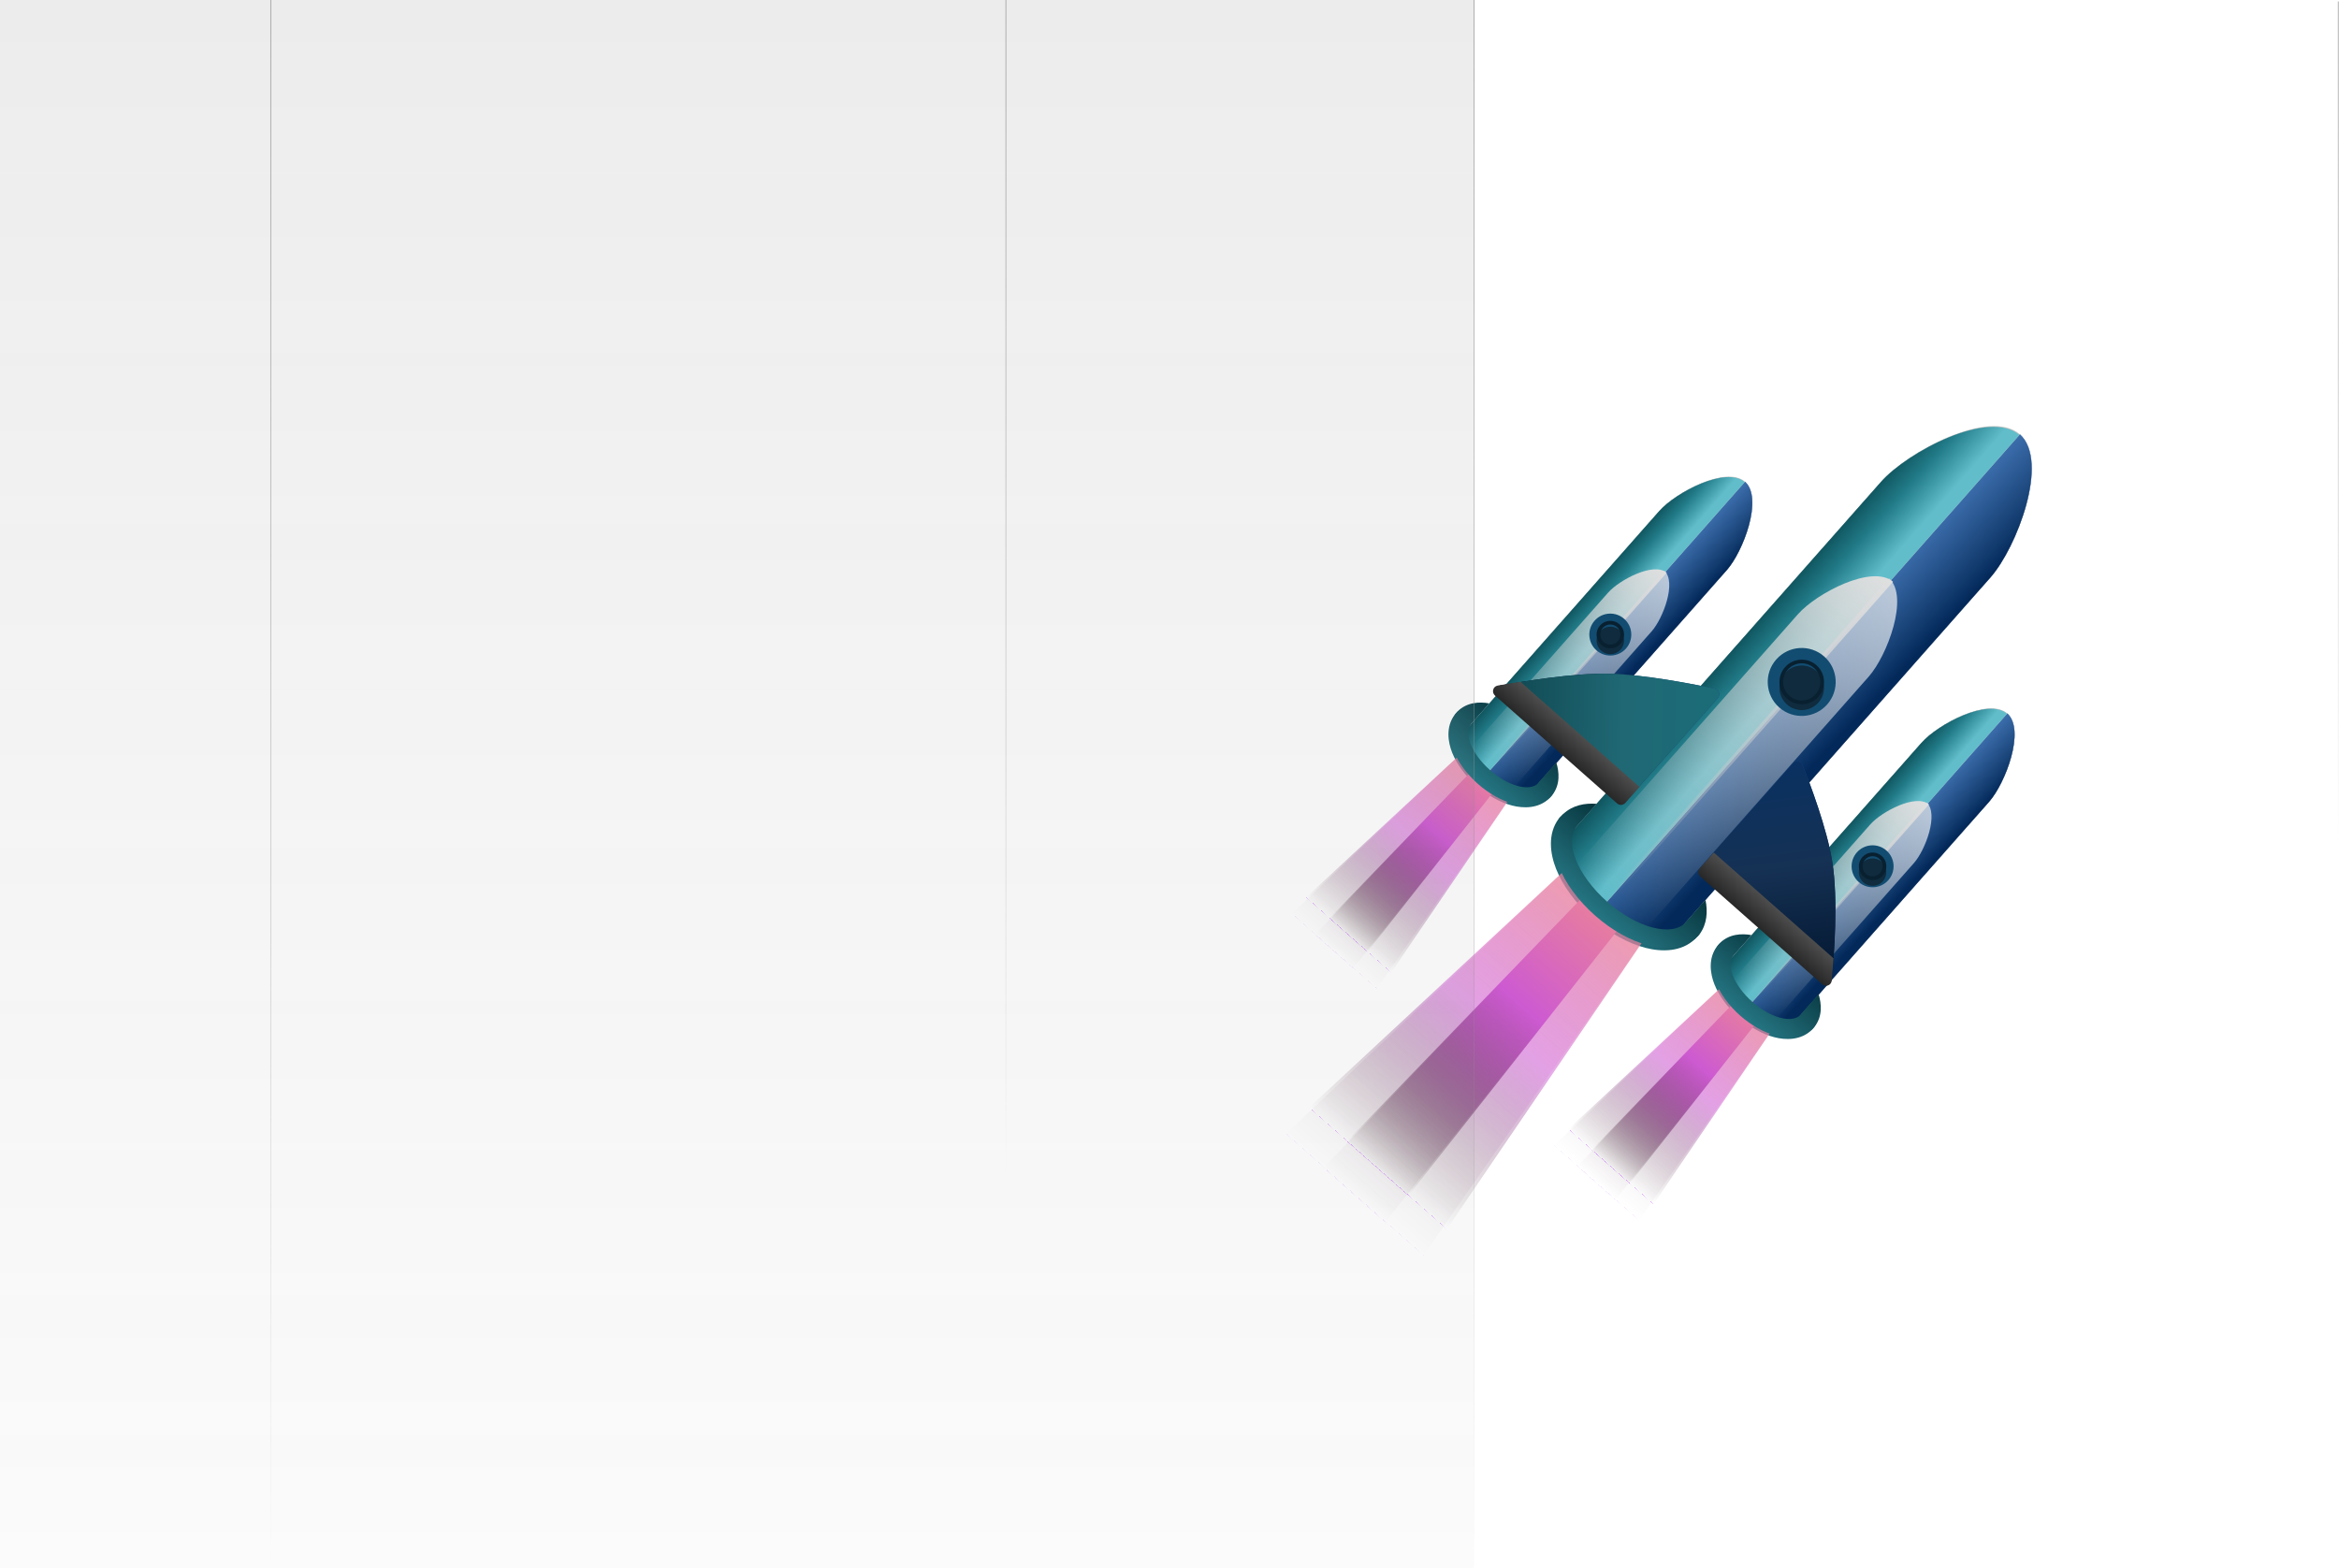 <?xml version="1.0" encoding="UTF-8"?> <svg xmlns="http://www.w3.org/2000/svg" width="3188" height="2137" viewBox="0 0 3188 2137" fill="none"> <g opacity="0.28" filter="url(#filter0_f_23_408)"> <path d="M2368.14 1325.05L2431.01 1380.59L2234.14 1663.08L2118.47 1560.88L2368.14 1325.05Z" fill="url(#paint0_linear_23_408)"></path> </g> <g opacity="0.28" filter="url(#filter1_f_23_408)"> <path d="M2387.25 1341.94L2415.42 1366.82L2201.81 1635.33L2149.99 1589.55L2387.25 1341.94Z" fill="url(#paint1_linear_23_408)"></path> </g> <g filter="url(#filter2_f_23_408)"> <path fill-rule="evenodd" clip-rule="evenodd" d="M2342.24 1287.69C2354.85 1275.14 2371.91 1274.5 2385.07 1276.83L2360.91 1304.18L2360.91 1304.19C2349.85 1317.22 2361.13 1345.61 2386.29 1367.83C2411.44 1390.06 2441 1397.75 2452.58 1385.17L2452.58 1385.17L2476.74 1357.82C2480.67 1370.6 2482.14 1387.6 2471.25 1401.67L2471.32 1401.73C2471.04 1402.04 2470.75 1402.34 2470.47 1402.64C2470.23 1402.94 2469.98 1403.23 2469.72 1403.53L2469.66 1403.47C2454.54 1418.58 2433.05 1417.56 2418.53 1413.83C2401.93 1409.56 2384.73 1399.81 2369.74 1386.57C2354.74 1373.33 2342.95 1357.45 2336.67 1341.51C2331.18 1327.56 2327.52 1306.36 2340.64 1289.49L2340.58 1289.43C2340.86 1289.12 2341.14 1288.82 2341.42 1288.52C2341.66 1288.22 2341.92 1287.93 2342.17 1287.63L2342.24 1287.69ZM2440.7 1306.24C2451.58 1315.85 2460.86 1326.74 2467.62 1337.94L2405.92 1283.43C2417.87 1288.76 2429.83 1296.63 2440.7 1306.24Z" fill="url(#paint2_linear_23_408)"></path> </g> <g filter="url(#filter3_f_23_408)"> <path fill-rule="evenodd" clip-rule="evenodd" d="M2391.22 1362.6L2437.04 1403.07L2710.8 1093.2L2710.8 1093.2C2710.88 1093.12 2710.95 1093.03 2711.02 1092.95C2733.42 1067.59 2760.95 995.148 2735.93 972.421L2391.22 1362.6Z" fill="url(#paint3_linear_23_408)"></path> </g> <g filter="url(#filter4_f_23_408)"> <path fill-rule="evenodd" clip-rule="evenodd" d="M2390.78 1363.09L2344.97 1322.61L2618.74 1012.74L2618.74 1012.74C2618.81 1012.65 2618.88 1012.57 2618.96 1012.49C2641.36 987.133 2709.86 950.893 2735.5 972.911L2390.78 1363.09Z" fill="url(#paint4_linear_23_408)"></path> </g> <g filter="url(#filter5_f_23_408)"> <path d="M2368.35 1324.85L2431.28 1380.44L2253.72 1641.11L2137.95 1538.83L2368.35 1324.85Z" fill="url(#paint5_linear_23_408)"></path> </g> <g filter="url(#filter6_f_23_408)"> <path d="M2387.24 1341.92L2415.35 1366.76L2221.41 1612.95L2169.68 1567.25L2387.24 1341.92Z" fill="url(#paint6_linear_23_408)"></path> </g> <path fill-rule="evenodd" clip-rule="evenodd" d="M2708.16 1095.98C2709.14 1095.01 2710.1 1094 2711.02 1092.95C2733.5 1067.51 2761.23 994.776 2735.93 972.42C2710.63 950.065 2641.86 986.558 2619.39 1012C2618.46 1013.05 2617.58 1014.12 2616.74 1015.21C2616.42 1015.43 2616.13 1015.69 2615.86 1015.99L2348.71 1318.37C2346.89 1320.44 2347.08 1323.6 2349.15 1325.43L2433.29 1399.76C2435.36 1401.59 2438.52 1401.4 2440.35 1399.33L2707.49 1096.95C2707.76 1096.64 2707.98 1096.32 2708.16 1095.98Z" fill="#C4C4C4"></path> <path fill-rule="evenodd" clip-rule="evenodd" d="M2385.78 1368.75L2437.04 1403.07L2710.8 1093.2L2710.8 1093.2C2710.88 1093.12 2710.95 1093.03 2711.02 1092.95C2733.42 1067.59 2760.95 995.148 2735.93 972.421L2385.78 1368.75Z" fill="url(#paint7_linear_23_408)"></path> <path fill-rule="evenodd" clip-rule="evenodd" d="M2384.99 1369.64L2344.97 1322.61L2618.74 1012.74L2618.74 1012.74C2618.81 1012.65 2618.88 1012.57 2618.96 1012.49C2641.36 987.133 2709.86 950.893 2735.5 972.911L2384.99 1369.64Z" fill="url(#paint8_linear_23_408)"></path> <path fill-rule="evenodd" clip-rule="evenodd" d="M2344.27 1285.38C2356.89 1272.84 2373.95 1272.2 2387.11 1274.52L2362.95 1301.87L2362.95 1301.88C2351.89 1314.92 2363.17 1343.3 2388.33 1365.53C2412.86 1387.2 2441.59 1395.06 2453.73 1383.76C2454.03 1383.33 2454.31 1382.89 2454.57 1382.43L2478.67 1355.15C2482.68 1367.97 2484.28 1385.16 2473.29 1399.36L2473.35 1399.42C2473.08 1399.73 2472.8 1400.03 2472.51 1400.33C2472.27 1400.63 2472.02 1400.92 2471.76 1401.22L2471.7 1401.16C2456.58 1416.27 2435.09 1415.25 2420.57 1411.52C2403.97 1407.25 2386.76 1397.5 2371.77 1384.26C2356.78 1371.02 2344.99 1355.15 2338.71 1339.2C2333.22 1325.25 2329.56 1304.05 2342.68 1287.18L2342.62 1287.12C2342.89 1286.82 2343.17 1286.51 2343.45 1286.22C2343.7 1285.92 2343.95 1285.62 2344.21 1285.32L2344.27 1285.38Z" fill="url(#paint9_linear_23_408)"></path> <g filter="url(#filter7_f_23_408)"> <path fill-rule="evenodd" clip-rule="evenodd" d="M2389.49 1361.07L2420.9 1388.83L2608.6 1176.37L2608.6 1176.37C2608.65 1176.32 2608.7 1176.26 2608.75 1176.2C2624.11 1158.82 2642.98 1109.15 2625.83 1093.57L2389.49 1361.07Z" fill="url(#paint10_linear_23_408)"></path> </g> <g filter="url(#filter8_f_23_408)"> <path fill-rule="evenodd" clip-rule="evenodd" d="M2392.82 1364L2361.41 1336.26L2549.1 1123.8L2549.1 1123.8C2549.13 1123.78 2549.15 1123.75 2549.17 1123.73C2549.2 1123.7 2549.23 1123.67 2549.25 1123.63C2564.61 1106.25 2611.57 1081.4 2629.15 1096.5L2392.82 1364Z" fill="url(#paint11_linear_23_408)"></path> </g> <g filter="url(#filter9_f_23_408)"> <circle cx="2552.29" cy="1180.78" r="28.596" transform="rotate(41.46 2552.29 1180.78)" fill="#124C71"></circle> </g> <g filter="url(#filter10_i_23_408)"> <circle cx="2552.31" cy="1180.75" r="18.735" transform="rotate(41.46 2552.31 1180.75)" fill="#0F2B3D"></circle> </g> <circle cx="2552.31" cy="1180.75" r="16.235" transform="rotate(41.46 2552.31 1180.75)" stroke="#082030" stroke-width="5"></circle> <g opacity="0.28" filter="url(#filter11_f_23_408)"> <path d="M2010.66 1009.23L2073.54 1064.77L1876.67 1347.26L1760.99 1245.06L2010.66 1009.23Z" fill="url(#paint12_linear_23_408)"></path> </g> <g opacity="0.28" filter="url(#filter12_f_23_408)"> <path d="M2029.78 1026.12L2057.95 1051L1844.33 1319.51L1792.51 1273.73L2029.78 1026.12Z" fill="url(#paint13_linear_23_408)"></path> </g> <g filter="url(#filter13_f_23_408)"> <path fill-rule="evenodd" clip-rule="evenodd" d="M1984.76 971.867C1997.38 959.324 2014.43 958.685 2027.6 961.011L2003.43 988.363L2003.44 988.366C1992.38 1001.4 2003.66 1029.79 2028.81 1052.01C2053.97 1074.24 2083.53 1081.94 2095.1 1069.35L2095.11 1069.36L2119.27 1042.01C2123.2 1054.78 2124.66 1071.78 2113.77 1085.85L2113.84 1085.91C2113.56 1086.22 2113.28 1086.52 2112.99 1086.82C2112.75 1087.12 2112.5 1087.41 2112.25 1087.71L2112.19 1087.65C2097.06 1102.76 2075.58 1101.74 2061.06 1098.01C2044.46 1093.74 2027.25 1083.99 2012.26 1070.75C1997.27 1057.51 1985.48 1041.63 1979.2 1025.69C1973.7 1011.74 1970.04 990.538 1983.17 973.67L1983.1 973.612C1983.38 973.303 1983.66 973 1983.94 972.703C1984.19 972.405 1984.44 972.108 1984.7 971.812L1984.76 971.867ZM2083.23 990.416C2094.11 1000.03 2103.38 1010.92 2110.15 1022.12L2048.45 967.61C2060.4 972.943 2072.35 980.806 2083.23 990.416Z" fill="url(#paint14_linear_23_408)"></path> </g> <g filter="url(#filter14_f_23_408)"> <path fill-rule="evenodd" clip-rule="evenodd" d="M2033.75 1046.78L2079.56 1087.25L2353.33 777.378L2353.33 777.378C2353.4 777.296 2353.47 777.214 2353.55 777.132C2375.95 751.775 2403.47 679.328 2378.46 656.602L2033.75 1046.78Z" fill="url(#paint15_linear_23_408)"></path> </g> <g filter="url(#filter15_f_23_408)"> <path fill-rule="evenodd" clip-rule="evenodd" d="M2033.31 1047.27L1987.5 1006.79L2261.27 696.915L2261.27 696.916C2261.34 696.834 2261.41 696.751 2261.48 696.669C2283.88 671.313 2352.38 635.073 2378.02 657.091L2033.31 1047.27Z" fill="url(#paint16_linear_23_408)"></path> </g> <g filter="url(#filter16_f_23_408)"> <path d="M2010.88 1009.03L2073.8 1064.62L1896.25 1325.29L1780.48 1223.01L2010.88 1009.03Z" fill="url(#paint17_linear_23_408)"></path> </g> <g filter="url(#filter17_f_23_408)"> <path d="M2029.76 1026.1L2057.88 1050.94L1863.94 1297.13L1812.21 1251.43L2029.76 1026.1Z" fill="url(#paint18_linear_23_408)"></path> </g> <path fill-rule="evenodd" clip-rule="evenodd" d="M2350.69 780.158C2351.67 779.189 2352.62 778.18 2353.55 777.133C2376.02 751.694 2403.76 678.956 2378.46 656.601C2353.15 634.245 2284.39 670.738 2261.91 696.178C2260.99 697.225 2260.11 698.295 2259.26 699.386C2258.95 699.607 2258.65 699.869 2258.39 700.171L1991.24 1002.55C1989.41 1004.62 1989.61 1007.78 1991.68 1009.61L2075.81 1083.94C2077.88 1085.77 2081.04 1085.58 2082.87 1083.51L2350.02 781.127C2350.28 780.824 2350.51 780.499 2350.69 780.158Z" fill="#C4C4C4"></path> <path fill-rule="evenodd" clip-rule="evenodd" d="M2028.31 1052.93L2079.56 1087.25L2353.33 777.378L2353.33 777.378C2353.4 777.296 2353.47 777.214 2353.55 777.132C2375.95 751.775 2403.47 679.328 2378.46 656.602L2028.31 1052.93Z" fill="url(#paint19_linear_23_408)"></path> <path fill-rule="evenodd" clip-rule="evenodd" d="M2027.52 1053.82L1987.5 1006.79L2261.27 696.915L2261.27 696.916C2261.34 696.834 2261.41 696.751 2261.48 696.669C2283.88 671.313 2352.38 635.073 2378.02 657.091L2027.52 1053.82Z" fill="url(#paint20_linear_23_408)"></path> <path fill-rule="evenodd" clip-rule="evenodd" d="M1986.8 969.559C1999.42 957.016 2016.47 956.376 2029.64 958.702L2005.47 986.055L2005.47 986.058C1994.42 999.097 2005.7 1027.48 2030.85 1049.71C2055.39 1071.38 2084.11 1079.24 2096.25 1067.94C2096.56 1067.51 2096.84 1067.07 2097.1 1066.61L2121.2 1039.33C2125.21 1052.15 2126.81 1069.34 2115.81 1083.54L2115.88 1083.6C2115.6 1083.91 2115.32 1084.21 2115.04 1084.51C2114.79 1084.81 2114.54 1085.1 2114.29 1085.4L2114.23 1085.34C2099.1 1100.45 2077.62 1099.43 2063.1 1095.7C2046.49 1091.43 2029.29 1081.68 2014.3 1068.44C1999.31 1055.2 1987.52 1039.33 1981.23 1023.38C1975.74 1009.43 1972.08 988.229 1985.21 971.361L1985.14 971.304C1985.42 970.996 1985.7 970.695 1985.98 970.4C1986.23 970.1 1986.48 969.801 1986.74 969.504L1986.8 969.559Z" fill="url(#paint21_linear_23_408)"></path> <g filter="url(#filter18_f_23_408)"> <path fill-rule="evenodd" clip-rule="evenodd" d="M2032.02 1045.25L2063.43 1073.01L2251.13 860.554L2251.13 860.553C2251.18 860.497 2251.23 860.441 2251.28 860.385C2266.64 843 2285.51 793.331 2268.36 777.749L2032.02 1045.25Z" fill="url(#paint22_linear_23_408)"></path> </g> <g filter="url(#filter19_f_23_408)"> <path fill-rule="evenodd" clip-rule="evenodd" d="M2035.34 1048.18L2003.93 1020.44L2191.63 807.984L2191.63 807.984C2191.65 807.958 2191.67 807.933 2191.7 807.907C2191.72 807.876 2191.75 807.845 2191.78 807.815C2207.14 790.43 2254.1 765.585 2271.68 780.679L2035.34 1048.18Z" fill="url(#paint23_linear_23_408)"></path> </g> <g filter="url(#filter20_f_23_408)"> <circle cx="2194.81" cy="864.961" r="28.596" transform="rotate(41.46 2194.81 864.961)" fill="#124C71"></circle> </g> <g filter="url(#filter21_i_23_408)"> <circle cx="2194.84" cy="864.932" r="18.735" transform="rotate(41.46 2194.84 864.932)" fill="#0F2B3D"></circle> </g> <circle cx="2194.84" cy="864.932" r="16.235" transform="rotate(41.46 2194.84 864.932)" stroke="#082030" stroke-width="5"></circle> <g opacity="0.28" filter="url(#filter22_f_23_408)"> <path d="M2157.42 1163.19L2259.25 1253.16L1940.39 1710.69L1753.03 1545.17L2157.42 1163.19Z" fill="url(#paint24_linear_23_408)"></path> </g> <g opacity="0.28" filter="url(#filter23_f_23_408)"> <path d="M2188.38 1190.55L2234 1230.85L1888.01 1665.75L1804.08 1591.6L2188.38 1190.55Z" fill="url(#paint25_linear_23_408)"></path> </g> <g filter="url(#filter24_f_23_408)"> <path fill-rule="evenodd" clip-rule="evenodd" d="M2127.11 1112.97C2139.87 1100.85 2156.67 1097.9 2172.47 1099.1L2145.7 1129.4L2145.71 1129.4C2127.79 1150.52 2146.07 1196.5 2186.81 1232.5C2227.55 1268.49 2275.43 1280.96 2294.18 1260.58L2294.19 1260.58L2320.95 1230.29C2324.09 1245.82 2323.23 1262.85 2312.78 1277L2312.92 1277.13C2312.46 1277.64 2312 1278.13 2311.54 1278.61C2311.15 1279.09 2310.75 1279.57 2310.34 1280.05L2310.21 1279.93C2291.49 1297.89 2264.28 1297.49 2242.89 1291.99C2218.83 1285.8 2193.09 1271.4 2170.26 1251.23C2147.43 1231.06 2129.96 1207.29 2120.86 1184.18C2112.77 1163.63 2109.02 1136.68 2124.53 1115.89L2124.39 1115.77C2124.83 1115.27 2125.29 1114.79 2125.74 1114.32C2126.14 1113.83 2126.55 1113.34 2126.97 1112.85L2127.11 1112.97Z" fill="url(#paint26_linear_23_408)"></path> </g> <g filter="url(#filter25_f_23_408)"> <path fill-rule="evenodd" clip-rule="evenodd" d="M2194.8 1224.01L2269.01 1289.57L2712.42 787.673L2712.42 787.672C2712.54 787.54 2712.66 787.407 2712.78 787.273C2749.06 746.202 2793.64 628.861 2753.12 592.052L2194.8 1224.01Z" fill="url(#paint27_linear_23_408)"></path> </g> <g filter="url(#filter26_f_23_408)"> <path fill-rule="evenodd" clip-rule="evenodd" d="M2194.09 1224.8L2119.89 1159.25L2563.31 657.348L2563.31 657.349C2563.36 657.291 2563.41 657.233 2563.46 657.175C2563.53 657.099 2563.59 657.024 2563.66 656.949C2599.94 615.88 2710.89 557.182 2752.41 592.845L2194.09 1224.8Z" fill="url(#paint28_linear_23_408)"></path> </g> <g filter="url(#filter27_f_23_408)"> <path d="M2157.76 1162.87L2259.68 1252.91L1972.1 1675.11L1784.59 1509.45L2157.76 1162.87Z" fill="url(#paint29_linear_23_408)"></path> </g> <g filter="url(#filter28_f_23_408)"> <path d="M2188.35 1190.52L2233.89 1230.75L1919.77 1629.51L1835.98 1555.49L2188.35 1190.52Z" fill="url(#paint30_linear_23_408)"></path> </g> <path fill-rule="evenodd" clip-rule="evenodd" d="M2709.7 790.6C2710.75 789.519 2711.77 788.41 2712.78 787.272C2749.18 746.068 2794.11 628.257 2753.12 592.048C2712.14 555.84 2600.76 614.947 2564.36 656.151C2563.36 657.289 2562.38 658.444 2561.44 659.614C2561.17 659.813 2560.92 660.041 2560.7 660.298L2123.9 1154.7C2122.08 1156.77 2122.27 1159.93 2124.34 1161.76L2265.26 1286.26C2267.33 1288.09 2270.49 1287.89 2272.32 1285.82L2709.11 791.42C2709.34 791.162 2709.54 790.887 2709.7 790.6Z" fill="#C4C4C4"></path> <path fill-rule="evenodd" clip-rule="evenodd" d="M2185.99 1233.98L2269.01 1289.57L2712.42 787.673L2712.42 787.672C2712.54 787.54 2712.66 787.407 2712.78 787.273C2749.06 746.202 2793.64 628.861 2753.12 592.052L2185.99 1233.98Z" fill="url(#paint31_linear_23_408)"></path> <path fill-rule="evenodd" clip-rule="evenodd" d="M2184.71 1235.42L2119.89 1159.25L2563.31 657.348L2563.31 657.349C2563.36 657.291 2563.41 657.233 2563.46 657.175C2563.53 657.099 2563.59 657.024 2563.66 656.949C2599.94 615.88 2710.89 557.182 2752.41 592.845L2184.71 1235.42Z" fill="url(#paint32_linear_23_408)"></path> <path fill-rule="evenodd" clip-rule="evenodd" d="M2130.73 1109.5C2143.5 1097.38 2160.3 1094.43 2176.1 1095.63L2149.33 1125.93L2149.33 1125.94C2131.42 1147.05 2149.69 1193.03 2190.44 1229.03C2231.18 1265.02 2279.06 1277.49 2297.81 1257.11L2297.81 1257.11L2324.58 1226.82C2327.71 1242.35 2326.86 1259.38 2316.4 1273.54L2316.55 1273.66C2316.09 1274.17 2315.63 1274.66 2315.16 1275.14C2314.77 1275.63 2314.37 1276.1 2313.96 1276.58L2313.83 1276.46C2295.12 1294.42 2267.91 1294.02 2246.52 1288.52C2222.46 1282.33 2196.72 1267.94 2173.88 1247.76C2151.05 1227.59 2133.59 1203.82 2124.49 1180.71C2116.39 1160.16 2112.64 1133.21 2128.15 1112.42L2128.01 1112.3C2128.46 1111.8 2128.91 1111.32 2129.37 1110.85C2129.77 1110.36 2130.18 1109.87 2130.6 1109.38L2130.73 1109.5Z" fill="url(#paint33_linear_23_408)"></path> <g filter="url(#filter29_f_23_408)"> <path d="M2443.7 1040.48C2447.61 1036.08 2454.72 1037.26 2456.9 1042.73C2466.98 1068.12 2490.15 1129.5 2497.33 1174.42C2505.63 1226.36 2499.85 1302.04 2496.77 1333.97C2496.15 1340.39 2488.59 1343.26 2483.76 1338.99L2318.73 1193.19C2315.41 1190.26 2315.1 1185.19 2318.04 1181.88L2443.7 1040.48Z" fill="url(#paint34_linear_23_408)"></path> </g> <g filter="url(#filter30_f_23_408)"> <path d="M2341.35 951.571C2345.38 947.03 2343.11 939.872 2337.16 938.613C2308.92 932.628 2241.09 919.298 2192.97 918.283C2143.53 917.241 2074.92 928.81 2044.48 934.499C2038 935.709 2035.87 943.752 2040.81 948.111L2204.91 1093.09C2208.21 1096.01 2213.26 1095.7 2216.18 1092.41L2341.35 951.571Z" fill="url(#paint35_linear_23_408)"></path> </g> <path d="M2443.7 1040.48C2447.61 1036.08 2454.72 1037.26 2456.9 1042.73C2466.98 1068.12 2490.15 1129.5 2497.33 1174.42C2505.63 1226.36 2499.85 1302.04 2496.77 1333.97C2496.15 1340.39 2488.59 1343.26 2483.76 1338.99L2318.73 1193.19C2315.41 1190.26 2315.1 1185.19 2318.04 1181.88L2443.7 1040.48Z" fill="url(#paint36_linear_23_408)"></path> <path d="M2341.35 951.571C2345.38 947.03 2343.11 939.872 2337.16 938.613C2308.92 932.628 2241.09 919.298 2192.97 918.283C2143.53 917.241 2074.92 928.81 2044.48 934.499C2038 935.709 2035.87 943.752 2040.81 948.111L2204.91 1093.09C2208.21 1096.01 2213.26 1095.7 2216.18 1092.41L2341.35 951.571Z" fill="url(#paint37_linear_23_408)"></path> <path fill-rule="evenodd" clip-rule="evenodd" d="M2335.83 1162.03L2316.75 1183.49C2313.81 1186.8 2314.13 1191.89 2317.46 1194.83L2483.6 1341.61C2488.44 1345.89 2495.98 1343.03 2496.58 1336.61C2497.31 1328.78 2498.2 1318.3 2499 1306.18L2335.83 1162.03Z" fill="url(#paint38_linear_23_408)"></path> <path fill-rule="evenodd" clip-rule="evenodd" d="M2072.37 929.264C2060.04 931.172 2049.33 933.02 2041.28 934.473C2034.8 935.642 2032.71 943.722 2037.68 948.114L2203.98 1095.03C2207.29 1097.95 2212.3 1097.68 2215.2 1094.41L2234.59 1072.59L2072.37 929.264Z" fill="url(#paint39_linear_23_408)"></path> <g filter="url(#filter31_f_23_408)"> <path fill-rule="evenodd" clip-rule="evenodd" d="M2192.01 1221.54L2242.88 1266.49L2546.89 922.386L2546.89 922.385C2546.97 922.294 2547.05 922.203 2547.13 922.112C2572.01 893.954 2602.57 813.506 2574.79 788.268L2192.01 1221.54Z" fill="url(#paint40_linear_23_408)"></path> </g> <g filter="url(#filter32_f_23_408)"> <path fill-rule="evenodd" clip-rule="evenodd" d="M2197.39 1226.29L2146.52 1181.34L2450.52 837.241L2450.52 837.242C2450.6 837.15 2450.68 837.058 2450.77 836.967C2475.64 808.81 2551.7 768.568 2580.18 793.016L2197.39 1226.29Z" fill="url(#paint41_linear_23_408)"></path> </g> <g filter="url(#filter33_f_23_408)"> <circle cx="2455.68" cy="929.524" r="46.316" transform="rotate(41.46 2455.68 929.524)" fill="#124C71"></circle> </g> <g filter="url(#filter34_i_23_408)"> <circle cx="2455.72" cy="929.479" r="30.345" transform="rotate(41.46 2455.72 929.479)" fill="#0F2B3D"></circle> </g> <circle cx="2455.72" cy="929.479" r="27.845" transform="rotate(41.46 2455.72 929.479)" stroke="#082030" stroke-width="5"></circle> <g filter="url(#filter35_b_23_408)"> <rect width="2009" height="2137" fill="url(#paint42_linear_23_408)" fill-opacity="0.13"></rect> </g> <path d="M2009 0V2137" stroke="url(#paint43_linear_23_408)"></path> <path d="M1371 0V1606" stroke="url(#paint44_linear_23_408)"></path> <path d="M3187 2V1147" stroke="url(#paint45_linear_23_408)"></path> <path d="M369 0V2137" stroke="url(#paint46_linear_23_408)"></path> <defs> <filter id="filter0_f_23_408" x="2089.47" y="1296.05" width="370.541" height="396.029" filterUnits="userSpaceOnUse" color-interpolation-filters="sRGB"> <feFlood flood-opacity="0" result="BackgroundImageFix"></feFlood> <feBlend mode="normal" in="SourceGraphic" in2="BackgroundImageFix" result="shape"></feBlend> <feGaussianBlur stdDeviation="14.5" result="effect1_foregroundBlur_23_408"></feGaussianBlur> </filter> <filter id="filter1_f_23_408" x="2120.98" y="1312.94" width="323.438" height="351.396" filterUnits="userSpaceOnUse" color-interpolation-filters="sRGB"> <feFlood flood-opacity="0" result="BackgroundImageFix"></feFlood> <feBlend mode="normal" in="SourceGraphic" in2="BackgroundImageFix" result="shape"></feBlend> <feGaussianBlur stdDeviation="14.5" result="effect1_foregroundBlur_23_408"></feGaussianBlur> </filter> <filter id="filter2_f_23_408" x="2313.67" y="1257.77" width="183.986" height="176.407" filterUnits="userSpaceOnUse" color-interpolation-filters="sRGB"> <feFlood flood-opacity="0" result="BackgroundImageFix"></feFlood> <feBlend mode="normal" in="SourceGraphic" in2="BackgroundImageFix" result="shape"></feBlend> <feGaussianBlur stdDeviation="9" result="effect1_foregroundBlur_23_408"></feGaussianBlur> </filter> <filter id="filter3_f_23_408" x="2367.22" y="948.421" width="402.633" height="478.651" filterUnits="userSpaceOnUse" color-interpolation-filters="sRGB"> <feFlood flood-opacity="0" result="BackgroundImageFix"></feFlood> <feBlend mode="normal" in="SourceGraphic" in2="BackgroundImageFix" result="shape"></feBlend> <feGaussianBlur stdDeviation="12" result="effect1_foregroundBlur_23_408"></feGaussianBlur> </filter> <filter id="filter4_f_23_408" x="2320.97" y="942.101" width="438.525" height="444.985" filterUnits="userSpaceOnUse" color-interpolation-filters="sRGB"> <feFlood flood-opacity="0" result="BackgroundImageFix"></feFlood> <feBlend mode="normal" in="SourceGraphic" in2="BackgroundImageFix" result="shape"></feBlend> <feGaussianBlur stdDeviation="12" result="effect1_foregroundBlur_23_408"></feGaussianBlur> </filter> <filter id="filter5_f_23_408" x="2118.95" y="1305.85" width="331.324" height="354.263" filterUnits="userSpaceOnUse" color-interpolation-filters="sRGB"> <feFlood flood-opacity="0" result="BackgroundImageFix"></feFlood> <feBlend mode="normal" in="SourceGraphic" in2="BackgroundImageFix" result="shape"></feBlend> <feGaussianBlur stdDeviation="9.5" result="effect1_foregroundBlur_23_408"></feGaussianBlur> </filter> <filter id="filter6_f_23_408" x="2153.68" y="1325.92" width="277.668" height="303.032" filterUnits="userSpaceOnUse" color-interpolation-filters="sRGB"> <feFlood flood-opacity="0" result="BackgroundImageFix"></feFlood> <feBlend mode="normal" in="SourceGraphic" in2="BackgroundImageFix" result="shape"></feBlend> <feGaussianBlur stdDeviation="8" result="effect1_foregroundBlur_23_408"></feGaussianBlur> </filter> <filter id="filter7_f_23_408" x="2376.49" y="1080.57" width="269.139" height="321.257" filterUnits="userSpaceOnUse" color-interpolation-filters="sRGB"> <feFlood flood-opacity="0" result="BackgroundImageFix"></feFlood> <feBlend mode="normal" in="SourceGraphic" in2="BackgroundImageFix" result="shape"></feBlend> <feGaussianBlur stdDeviation="6.5" result="effect1_foregroundBlur_23_408"></feGaussianBlur> </filter> <filter id="filter8_f_23_408" x="2348.41" y="1078.83" width="293.744" height="298.174" filterUnits="userSpaceOnUse" color-interpolation-filters="sRGB"> <feFlood flood-opacity="0" result="BackgroundImageFix"></feFlood> <feBlend mode="normal" in="SourceGraphic" in2="BackgroundImageFix" result="shape"></feBlend> <feGaussianBlur stdDeviation="6.5" result="effect1_foregroundBlur_23_408"></feGaussianBlur> </filter> <filter id="filter9_f_23_408" x="2518.69" y="1147.18" width="67.193" height="67.192" filterUnits="userSpaceOnUse" color-interpolation-filters="sRGB"> <feFlood flood-opacity="0" result="BackgroundImageFix"></feFlood> <feBlend mode="normal" in="SourceGraphic" in2="BackgroundImageFix" result="shape"></feBlend> <feGaussianBlur stdDeviation="2.5" result="effect1_foregroundBlur_23_408"></feGaussianBlur> </filter> <filter id="filter10_i_23_408" x="2533.58" y="1162.02" width="37.471" height="45.471" filterUnits="userSpaceOnUse" color-interpolation-filters="sRGB"> <feFlood flood-opacity="0" result="BackgroundImageFix"></feFlood> <feBlend mode="normal" in="SourceGraphic" in2="BackgroundImageFix" result="shape"></feBlend> <feColorMatrix in="SourceAlpha" type="matrix" values="0 0 0 0 0 0 0 0 0 0 0 0 0 0 0 0 0 0 127 0" result="hardAlpha"></feColorMatrix> <feOffset dy="8"></feOffset> <feGaussianBlur stdDeviation="4"></feGaussianBlur> <feComposite in2="hardAlpha" operator="arithmetic" k2="-1" k3="1"></feComposite> <feColorMatrix type="matrix" values="0 0 0 0 0 0 0 0 0 0 0 0 0 0 0 0 0 0 0.25 0"></feColorMatrix> <feBlend mode="normal" in2="shape" result="effect1_innerShadow_23_408"></feBlend> </filter> <filter id="filter11_f_23_408" x="1731.99" y="980.228" width="370.541" height="396.029" filterUnits="userSpaceOnUse" color-interpolation-filters="sRGB"> <feFlood flood-opacity="0" result="BackgroundImageFix"></feFlood> <feBlend mode="normal" in="SourceGraphic" in2="BackgroundImageFix" result="shape"></feBlend> <feGaussianBlur stdDeviation="14.5" result="effect1_foregroundBlur_23_408"></feGaussianBlur> </filter> <filter id="filter12_f_23_408" x="1763.51" y="997.118" width="323.438" height="351.396" filterUnits="userSpaceOnUse" color-interpolation-filters="sRGB"> <feFlood flood-opacity="0" result="BackgroundImageFix"></feFlood> <feBlend mode="normal" in="SourceGraphic" in2="BackgroundImageFix" result="shape"></feBlend> <feGaussianBlur stdDeviation="14.5" result="effect1_foregroundBlur_23_408"></feGaussianBlur> </filter> <filter id="filter13_f_23_408" x="1956.2" y="941.95" width="183.986" height="176.407" filterUnits="userSpaceOnUse" color-interpolation-filters="sRGB"> <feFlood flood-opacity="0" result="BackgroundImageFix"></feFlood> <feBlend mode="normal" in="SourceGraphic" in2="BackgroundImageFix" result="shape"></feBlend> <feGaussianBlur stdDeviation="9" result="effect1_foregroundBlur_23_408"></feGaussianBlur> </filter> <filter id="filter14_f_23_408" x="2009.75" y="632.602" width="402.633" height="478.651" filterUnits="userSpaceOnUse" color-interpolation-filters="sRGB"> <feFlood flood-opacity="0" result="BackgroundImageFix"></feFlood> <feBlend mode="normal" in="SourceGraphic" in2="BackgroundImageFix" result="shape"></feBlend> <feGaussianBlur stdDeviation="12" result="effect1_foregroundBlur_23_408"></feGaussianBlur> </filter> <filter id="filter15_f_23_408" x="1963.5" y="626.281" width="438.525" height="444.985" filterUnits="userSpaceOnUse" color-interpolation-filters="sRGB"> <feFlood flood-opacity="0" result="BackgroundImageFix"></feFlood> <feBlend mode="normal" in="SourceGraphic" in2="BackgroundImageFix" result="shape"></feBlend> <feGaussianBlur stdDeviation="12" result="effect1_foregroundBlur_23_408"></feGaussianBlur> </filter> <filter id="filter16_f_23_408" x="1761.48" y="990.027" width="331.324" height="354.263" filterUnits="userSpaceOnUse" color-interpolation-filters="sRGB"> <feFlood flood-opacity="0" result="BackgroundImageFix"></feFlood> <feBlend mode="normal" in="SourceGraphic" in2="BackgroundImageFix" result="shape"></feBlend> <feGaussianBlur stdDeviation="9.5" result="effect1_foregroundBlur_23_408"></feGaussianBlur> </filter> <filter id="filter17_f_23_408" x="1796.21" y="1010.1" width="277.668" height="303.032" filterUnits="userSpaceOnUse" color-interpolation-filters="sRGB"> <feFlood flood-opacity="0" result="BackgroundImageFix"></feFlood> <feBlend mode="normal" in="SourceGraphic" in2="BackgroundImageFix" result="shape"></feBlend> <feGaussianBlur stdDeviation="8" result="effect1_foregroundBlur_23_408"></feGaussianBlur> </filter> <filter id="filter18_f_23_408" x="2019.02" y="764.749" width="269.139" height="321.257" filterUnits="userSpaceOnUse" color-interpolation-filters="sRGB"> <feFlood flood-opacity="0" result="BackgroundImageFix"></feFlood> <feBlend mode="normal" in="SourceGraphic" in2="BackgroundImageFix" result="shape"></feBlend> <feGaussianBlur stdDeviation="6.5" result="effect1_foregroundBlur_23_408"></feGaussianBlur> </filter> <filter id="filter19_f_23_408" x="1990.93" y="763.01" width="293.744" height="298.174" filterUnits="userSpaceOnUse" color-interpolation-filters="sRGB"> <feFlood flood-opacity="0" result="BackgroundImageFix"></feFlood> <feBlend mode="normal" in="SourceGraphic" in2="BackgroundImageFix" result="shape"></feBlend> <feGaussianBlur stdDeviation="6.5" result="effect1_foregroundBlur_23_408"></feGaussianBlur> </filter> <filter id="filter20_f_23_408" x="2161.22" y="831.365" width="67.193" height="67.192" filterUnits="userSpaceOnUse" color-interpolation-filters="sRGB"> <feFlood flood-opacity="0" result="BackgroundImageFix"></feFlood> <feBlend mode="normal" in="SourceGraphic" in2="BackgroundImageFix" result="shape"></feBlend> <feGaussianBlur stdDeviation="2.5" result="effect1_foregroundBlur_23_408"></feGaussianBlur> </filter> <filter id="filter21_i_23_408" x="2176.1" y="846.197" width="37.471" height="45.471" filterUnits="userSpaceOnUse" color-interpolation-filters="sRGB"> <feFlood flood-opacity="0" result="BackgroundImageFix"></feFlood> <feBlend mode="normal" in="SourceGraphic" in2="BackgroundImageFix" result="shape"></feBlend> <feColorMatrix in="SourceAlpha" type="matrix" values="0 0 0 0 0 0 0 0 0 0 0 0 0 0 0 0 0 0 127 0" result="hardAlpha"></feColorMatrix> <feOffset dy="8"></feOffset> <feGaussianBlur stdDeviation="4"></feGaussianBlur> <feComposite in2="hardAlpha" operator="arithmetic" k2="-1" k3="1"></feComposite> <feColorMatrix type="matrix" values="0 0 0 0 0 0 0 0 0 0 0 0 0 0 0 0 0 0 0.25 0"></feColorMatrix> <feBlend mode="normal" in2="shape" result="effect1_innerShadow_23_408"></feBlend> </filter> <filter id="filter22_f_23_408" x="1724.03" y="1134.19" width="564.217" height="605.498" filterUnits="userSpaceOnUse" color-interpolation-filters="sRGB"> <feFlood flood-opacity="0" result="BackgroundImageFix"></feFlood> <feBlend mode="normal" in="SourceGraphic" in2="BackgroundImageFix" result="shape"></feBlend> <feGaussianBlur stdDeviation="14.5" result="effect1_foregroundBlur_23_408"></feGaussianBlur> </filter> <filter id="filter23_f_23_408" x="1775.08" y="1161.55" width="487.922" height="533.207" filterUnits="userSpaceOnUse" color-interpolation-filters="sRGB"> <feFlood flood-opacity="0" result="BackgroundImageFix"></feFlood> <feBlend mode="normal" in="SourceGraphic" in2="BackgroundImageFix" result="shape"></feBlend> <feGaussianBlur stdDeviation="14.5" result="effect1_foregroundBlur_23_408"></feGaussianBlur> </filter> <filter id="filter24_f_23_408" x="2095.84" y="1080.85" width="244.709" height="232.471" filterUnits="userSpaceOnUse" color-interpolation-filters="sRGB"> <feFlood flood-opacity="0" result="BackgroundImageFix"></feFlood> <feBlend mode="normal" in="SourceGraphic" in2="BackgroundImageFix" result="shape"></feBlend> <feGaussianBlur stdDeviation="9" result="effect1_foregroundBlur_23_408"></feGaussianBlur> </filter> <filter id="filter25_f_23_408" x="2170.8" y="568.052" width="622.391" height="745.518" filterUnits="userSpaceOnUse" color-interpolation-filters="sRGB"> <feFlood flood-opacity="0" result="BackgroundImageFix"></feFlood> <feBlend mode="normal" in="SourceGraphic" in2="BackgroundImageFix" result="shape"></feBlend> <feGaussianBlur stdDeviation="12" result="effect1_foregroundBlur_23_408"></feGaussianBlur> </filter> <filter id="filter26_f_23_408" x="2095.89" y="557.814" width="680.525" height="690.99" filterUnits="userSpaceOnUse" color-interpolation-filters="sRGB"> <feFlood flood-opacity="0" result="BackgroundImageFix"></feFlood> <feBlend mode="normal" in="SourceGraphic" in2="BackgroundImageFix" result="shape"></feBlend> <feGaussianBlur stdDeviation="12" result="effect1_foregroundBlur_23_408"></feGaussianBlur> </filter> <filter id="filter27_f_23_408" x="1765.59" y="1143.87" width="513.09" height="550.245" filterUnits="userSpaceOnUse" color-interpolation-filters="sRGB"> <feFlood flood-opacity="0" result="BackgroundImageFix"></feFlood> <feBlend mode="normal" in="SourceGraphic" in2="BackgroundImageFix" result="shape"></feBlend> <feGaussianBlur stdDeviation="9.5" result="effect1_foregroundBlur_23_408"></feGaussianBlur> </filter> <filter id="filter28_f_23_408" x="1819.98" y="1174.52" width="429.9" height="470.985" filterUnits="userSpaceOnUse" color-interpolation-filters="sRGB"> <feFlood flood-opacity="0" result="BackgroundImageFix"></feFlood> <feBlend mode="normal" in="SourceGraphic" in2="BackgroundImageFix" result="shape"></feBlend> <feGaussianBlur stdDeviation="8" result="effect1_foregroundBlur_23_408"></feGaussianBlur> </filter> <filter id="filter29_f_23_408" x="2311.02" y="1032.79" width="195.588" height="313.221" filterUnits="userSpaceOnUse" color-interpolation-filters="sRGB"> <feFlood flood-opacity="0" result="BackgroundImageFix"></feFlood> <feBlend mode="normal" in="SourceGraphic" in2="BackgroundImageFix" result="shape"></feBlend> <feGaussianBlur stdDeviation="2.5" result="effect1_foregroundBlur_23_408"></feGaussianBlur> </filter> <filter id="filter30_f_23_408" x="2033.09" y="913.217" width="315.283" height="186.875" filterUnits="userSpaceOnUse" color-interpolation-filters="sRGB"> <feFlood flood-opacity="0" result="BackgroundImageFix"></feFlood> <feBlend mode="normal" in="SourceGraphic" in2="BackgroundImageFix" result="shape"></feBlend> <feGaussianBlur stdDeviation="2.5" result="effect1_foregroundBlur_23_408"></feGaussianBlur> </filter> <filter id="filter31_f_23_408" x="2179.01" y="775.268" width="419.807" height="504.221" filterUnits="userSpaceOnUse" color-interpolation-filters="sRGB"> <feFlood flood-opacity="0" result="BackgroundImageFix"></feFlood> <feBlend mode="normal" in="SourceGraphic" in2="BackgroundImageFix" result="shape"></feBlend> <feGaussianBlur stdDeviation="6.5" result="effect1_foregroundBlur_23_408"></feGaussianBlur> </filter> <filter id="filter32_f_23_408" x="2133.52" y="772.454" width="459.66" height="466.835" filterUnits="userSpaceOnUse" color-interpolation-filters="sRGB"> <feFlood flood-opacity="0" result="BackgroundImageFix"></feFlood> <feBlend mode="normal" in="SourceGraphic" in2="BackgroundImageFix" result="shape"></feBlend> <feGaussianBlur stdDeviation="6.5" result="effect1_foregroundBlur_23_408"></feGaussianBlur> </filter> <filter id="filter33_f_23_408" x="2404.37" y="878.208" width="102.633" height="102.633" filterUnits="userSpaceOnUse" color-interpolation-filters="sRGB"> <feFlood flood-opacity="0" result="BackgroundImageFix"></feFlood> <feBlend mode="normal" in="SourceGraphic" in2="BackgroundImageFix" result="shape"></feBlend> <feGaussianBlur stdDeviation="2.5" result="effect1_foregroundBlur_23_408"></feGaussianBlur> </filter> <filter id="filter34_i_23_408" x="2425.38" y="899.134" width="60.69" height="68.69" filterUnits="userSpaceOnUse" color-interpolation-filters="sRGB"> <feFlood flood-opacity="0" result="BackgroundImageFix"></feFlood> <feBlend mode="normal" in="SourceGraphic" in2="BackgroundImageFix" result="shape"></feBlend> <feColorMatrix in="SourceAlpha" type="matrix" values="0 0 0 0 0 0 0 0 0 0 0 0 0 0 0 0 0 0 127 0" result="hardAlpha"></feColorMatrix> <feOffset dy="8"></feOffset> <feGaussianBlur stdDeviation="4"></feGaussianBlur> <feComposite in2="hardAlpha" operator="arithmetic" k2="-1" k3="1"></feComposite> <feColorMatrix type="matrix" values="0 0 0 0 0 0 0 0 0 0 0 0 0 0 0 0 0 0 0.25 0"></feColorMatrix> <feBlend mode="normal" in2="shape" result="effect1_innerShadow_23_408"></feBlend> </filter> <filter id="filter35_b_23_408" x="-42" y="-42" width="2093" height="2221" filterUnits="userSpaceOnUse" color-interpolation-filters="sRGB"> <feFlood flood-opacity="0" result="BackgroundImageFix"></feFlood> <feGaussianBlur in="BackgroundImage" stdDeviation="21"></feGaussianBlur> <feComposite in2="SourceAlpha" operator="in" result="effect1_backgroundBlur_23_408"></feComposite> <feBlend mode="normal" in="SourceGraphic" in2="effect1_backgroundBlur_23_408" result="shape"></feBlend> </filter> <linearGradient id="paint0_linear_23_408" x1="2402.77" y1="1355.65" x2="2176.31" y2="1611.98" gradientUnits="userSpaceOnUse"> <stop stop-color="#EE8791" stop-opacity="0.77"></stop> <stop offset="0.503" stop-color="#CD5AD1" stop-opacity="0.5"></stop> <stop offset="1" stop-color="#170303" stop-opacity="0"></stop> <stop offset="1" stop-color="#B439FF"></stop> </linearGradient> <linearGradient id="paint1_linear_23_408" x1="2402.77" y1="1355.64" x2="2175.9" y2="1612.44" gradientUnits="userSpaceOnUse"> <stop stop-color="#EE8791"></stop> <stop offset="0.415" stop-color="#CD5AD1"></stop> <stop offset="1" stop-color="#170303" stop-opacity="0"></stop> <stop offset="1" stop-color="#B439FF"></stop> </linearGradient> <linearGradient id="paint2_linear_23_408" x1="2440.71" y1="1306.24" x2="2369.73" y2="1386.57" gradientUnits="userSpaceOnUse"> <stop stop-color="#07353D"></stop> <stop offset="1" stop-color="#257683"></stop> </linearGradient> <linearGradient id="paint3_linear_23_408" x1="2679.55" y1="1035.84" x2="2724.13" y2="1077.69" gradientUnits="userSpaceOnUse"> <stop stop-color="#3A6BA9"></stop> <stop offset="0.691" stop-color="#164074"></stop> <stop offset="1" stop-color="#03295A"></stop> </linearGradient> <linearGradient id="paint4_linear_23_408" x1="2674.35" y1="1042.13" x2="2628.23" y2="1001.61" gradientUnits="userSpaceOnUse"> <stop offset="0.185" stop-color="#61BDCA"></stop> <stop offset="0.665" stop-color="#227C89"></stop> <stop offset="1" stop-color="#105761"></stop> </linearGradient> <linearGradient id="paint5_linear_23_408" x1="2403.01" y1="1355.47" x2="2195.84" y2="1589.97" gradientUnits="userSpaceOnUse"> <stop stop-color="#EE8791" stop-opacity="0.77"></stop> <stop offset="0.503" stop-color="#CD5AD1" stop-opacity="0.5"></stop> <stop offset="1" stop-color="#170303" stop-opacity="0"></stop> <stop offset="1" stop-color="#B439FF"></stop> </linearGradient> <linearGradient id="paint6_linear_23_408" x1="2402.72" y1="1355.6" x2="2195.55" y2="1590.1" gradientUnits="userSpaceOnUse"> <stop stop-color="#EE8791"></stop> <stop offset="0.415" stop-color="#CD5AD1"></stop> <stop offset="1" stop-color="#170303" stop-opacity="0"></stop> <stop offset="1" stop-color="#B439FF"></stop> </linearGradient> <linearGradient id="paint7_linear_23_408" x1="2678.66" y1="1036.84" x2="2723.26" y2="1078.68" gradientUnits="userSpaceOnUse"> <stop stop-color="#3A6BA9"></stop> <stop offset="0.691" stop-color="#164074"></stop> <stop offset="1" stop-color="#03295A"></stop> </linearGradient> <linearGradient id="paint8_linear_23_408" x1="2673.32" y1="1043.29" x2="2627.2" y2="1002.77" gradientUnits="userSpaceOnUse"> <stop offset="0.185" stop-color="#61BDCA"></stop> <stop offset="0.665" stop-color="#227C89"></stop> <stop offset="1" stop-color="#105761"></stop> </linearGradient> <linearGradient id="paint9_linear_23_408" x1="2442.75" y1="1303.93" x2="2371.77" y2="1384.26" gradientUnits="userSpaceOnUse"> <stop stop-color="#07353D"></stop> <stop offset="1" stop-color="#257683"></stop> </linearGradient> <linearGradient id="paint10_linear_23_408" x1="2641.54" y1="1107.44" x2="2405.2" y2="1374.95" gradientUnits="userSpaceOnUse"> <stop stop-color="#BBC9DA"></stop> <stop offset="1" stop-color="#C4C4C4" stop-opacity="0"></stop> </linearGradient> <linearGradient id="paint11_linear_23_408" x1="2613.45" y1="1082.62" x2="2377.11" y2="1350.13" gradientUnits="userSpaceOnUse"> <stop stop-color="#DFDFDF"></stop> <stop offset="1" stop-color="#C4C4C4" stop-opacity="0"></stop> </linearGradient> <linearGradient id="paint12_linear_23_408" x1="2045.3" y1="1039.83" x2="1818.83" y2="1296.16" gradientUnits="userSpaceOnUse"> <stop stop-color="#EE8791" stop-opacity="0.77"></stop> <stop offset="0.503" stop-color="#CD5AD1" stop-opacity="0.5"></stop> <stop offset="1" stop-color="#170303" stop-opacity="0"></stop> <stop offset="1" stop-color="#B439FF"></stop> </linearGradient> <linearGradient id="paint13_linear_23_408" x1="2045.3" y1="1039.83" x2="1818.42" y2="1296.62" gradientUnits="userSpaceOnUse"> <stop stop-color="#EE8791"></stop> <stop offset="0.415" stop-color="#CD5AD1"></stop> <stop offset="1" stop-color="#170303" stop-opacity="0"></stop> <stop offset="1" stop-color="#B439FF"></stop> </linearGradient> <linearGradient id="paint14_linear_23_408" x1="2083.23" y1="990.417" x2="2012.26" y2="1070.75" gradientUnits="userSpaceOnUse"> <stop stop-color="#07353D"></stop> <stop offset="1" stop-color="#257683"></stop> </linearGradient> <linearGradient id="paint15_linear_23_408" x1="2322.07" y1="720.015" x2="2366.65" y2="761.872" gradientUnits="userSpaceOnUse"> <stop stop-color="#3A6BA9"></stop> <stop offset="0.691" stop-color="#164074"></stop> <stop offset="1" stop-color="#03295A"></stop> </linearGradient> <linearGradient id="paint16_linear_23_408" x1="2316.87" y1="726.31" x2="2270.75" y2="685.791" gradientUnits="userSpaceOnUse"> <stop offset="0.185" stop-color="#61BDCA"></stop> <stop offset="0.665" stop-color="#227C89"></stop> <stop offset="1" stop-color="#105761"></stop> </linearGradient> <linearGradient id="paint17_linear_23_408" x1="2045.54" y1="1039.65" x2="1838.36" y2="1274.15" gradientUnits="userSpaceOnUse"> <stop stop-color="#EE8791" stop-opacity="0.77"></stop> <stop offset="0.503" stop-color="#CD5AD1" stop-opacity="0.5"></stop> <stop offset="1" stop-color="#170303" stop-opacity="0"></stop> <stop offset="1" stop-color="#B439FF"></stop> </linearGradient> <linearGradient id="paint18_linear_23_408" x1="2045.25" y1="1039.78" x2="1838.07" y2="1274.28" gradientUnits="userSpaceOnUse"> <stop stop-color="#EE8791"></stop> <stop offset="0.415" stop-color="#CD5AD1"></stop> <stop offset="1" stop-color="#170303" stop-opacity="0"></stop> <stop offset="1" stop-color="#B439FF"></stop> </linearGradient> <linearGradient id="paint19_linear_23_408" x1="2321.19" y1="721.019" x2="2365.79" y2="762.856" gradientUnits="userSpaceOnUse"> <stop stop-color="#3A6BA9"></stop> <stop offset="0.691" stop-color="#164074"></stop> <stop offset="1" stop-color="#03295A"></stop> </linearGradient> <linearGradient id="paint20_linear_23_408" x1="2315.84" y1="727.472" x2="2269.73" y2="686.952" gradientUnits="userSpaceOnUse"> <stop offset="0.185" stop-color="#61BDCA"></stop> <stop offset="0.665" stop-color="#227C89"></stop> <stop offset="1" stop-color="#105761"></stop> </linearGradient> <linearGradient id="paint21_linear_23_408" x1="2085.27" y1="988.108" x2="2014.3" y2="1068.44" gradientUnits="userSpaceOnUse"> <stop stop-color="#07353D"></stop> <stop offset="1" stop-color="#257683"></stop> </linearGradient> <linearGradient id="paint22_linear_23_408" x1="2284.06" y1="791.624" x2="2047.72" y2="1059.13" gradientUnits="userSpaceOnUse"> <stop stop-color="#BBC9DA"></stop> <stop offset="1" stop-color="#C4C4C4" stop-opacity="0"></stop> </linearGradient> <linearGradient id="paint23_linear_23_408" x1="2255.97" y1="766.804" x2="2019.64" y2="1034.31" gradientUnits="userSpaceOnUse"> <stop stop-color="#DFDFDF"></stop> <stop offset="1" stop-color="#C4C4C4" stop-opacity="0"></stop> </linearGradient> <linearGradient id="paint24_linear_23_408" x1="2213.51" y1="1212.75" x2="1846.71" y2="1627.93" gradientUnits="userSpaceOnUse"> <stop stop-color="#EE8791" stop-opacity="0.77"></stop> <stop offset="0.503" stop-color="#CD5AD1" stop-opacity="0.5"></stop> <stop offset="1" stop-color="#170303" stop-opacity="0"></stop> <stop offset="1" stop-color="#B439FF"></stop> </linearGradient> <linearGradient id="paint25_linear_23_408" x1="2213.51" y1="1212.75" x2="1846.05" y2="1628.68" gradientUnits="userSpaceOnUse"> <stop stop-color="#EE8791"></stop> <stop offset="0.415" stop-color="#CD5AD1"></stop> <stop offset="1" stop-color="#170303" stop-opacity="0"></stop> <stop offset="1" stop-color="#B439FF"></stop> </linearGradient> <linearGradient id="paint26_linear_23_408" x1="2246.71" y1="1164.69" x2="2170.26" y2="1251.23" gradientUnits="userSpaceOnUse"> <stop stop-color="#07353D"></stop> <stop offset="1" stop-color="#257683"></stop> </linearGradient> <linearGradient id="paint27_linear_23_408" x1="2661.8" y1="694.762" x2="2734" y2="762.558" gradientUnits="userSpaceOnUse"> <stop stop-color="#3A6BA9"></stop> <stop offset="0.691" stop-color="#164074"></stop> <stop offset="1" stop-color="#03295A"></stop> </linearGradient> <linearGradient id="paint28_linear_23_408" x1="2653.37" y1="704.957" x2="2578.67" y2="639.33" gradientUnits="userSpaceOnUse"> <stop offset="0.185" stop-color="#61BDCA"></stop> <stop offset="0.665" stop-color="#227C89"></stop> <stop offset="1" stop-color="#105761"></stop> </linearGradient> <linearGradient id="paint29_linear_23_408" x1="2213.9" y1="1212.46" x2="1878.34" y2="1592.28" gradientUnits="userSpaceOnUse"> <stop stop-color="#EE8791" stop-opacity="0.77"></stop> <stop offset="0.503" stop-color="#CD5AD1" stop-opacity="0.5"></stop> <stop offset="1" stop-color="#170303" stop-opacity="0"></stop> <stop offset="1" stop-color="#B439FF"></stop> </linearGradient> <linearGradient id="paint30_linear_23_408" x1="2213.43" y1="1212.68" x2="1877.87" y2="1592.5" gradientUnits="userSpaceOnUse"> <stop stop-color="#EE8791"></stop> <stop offset="0.415" stop-color="#CD5AD1"></stop> <stop offset="1" stop-color="#170303" stop-opacity="0"></stop> <stop offset="1" stop-color="#B439FF"></stop> </linearGradient> <linearGradient id="paint31_linear_23_408" x1="2660.36" y1="696.388" x2="2732.6" y2="764.15" gradientUnits="userSpaceOnUse"> <stop stop-color="#3A6BA9"></stop> <stop offset="0.691" stop-color="#164074"></stop> <stop offset="1" stop-color="#03295A"></stop> </linearGradient> <linearGradient id="paint32_linear_23_408" x1="2651.71" y1="706.84" x2="2577.01" y2="641.209" gradientUnits="userSpaceOnUse"> <stop offset="0.185" stop-color="#61BDCA"></stop> <stop offset="0.665" stop-color="#227C89"></stop> <stop offset="1" stop-color="#105761"></stop> </linearGradient> <linearGradient id="paint33_linear_23_408" x1="2250.34" y1="1161.22" x2="2173.88" y2="1247.76" gradientUnits="userSpaceOnUse"> <stop stop-color="#07353D"></stop> <stop offset="1" stop-color="#257683"></stop> </linearGradient> <linearGradient id="paint34_linear_23_408" x1="2452.79" y1="1031.13" x2="2494.41" y2="1350.09" gradientUnits="userSpaceOnUse"> <stop stop-color="#19457D"></stop> <stop offset="0.449" stop-color="#153154"></stop> <stop offset="1" stop-color="#01142C"></stop> </linearGradient> <linearGradient id="paint35_linear_23_408" x1="2347.38" y1="938.905" x2="2031.45" y2="938.453" gradientUnits="userSpaceOnUse"> <stop stop-color="#19457D"></stop> <stop offset="0.463" stop-color="#153154"></stop> <stop offset="1" stop-color="#01142C"></stop> </linearGradient> <linearGradient id="paint36_linear_23_408" x1="2452.79" y1="1031.13" x2="2494.41" y2="1350.09" gradientUnits="userSpaceOnUse"> <stop stop-color="#093162"></stop> <stop offset="0.449" stop-color="#153154"></stop> <stop offset="1" stop-color="#01142C"></stop> </linearGradient> <linearGradient id="paint37_linear_23_408" x1="2356.08" y1="946.404" x2="2031.45" y2="938.453" gradientUnits="userSpaceOnUse"> <stop stop-color="#1B6D78"></stop> <stop offset="0.443" stop-color="#1F6874"></stop> <stop offset="1" stop-color="#0E444D"></stop> </linearGradient> <linearGradient id="paint38_linear_23_408" x1="2424.82" y1="1240.65" x2="2400.49" y2="1268.19" gradientUnits="userSpaceOnUse"> <stop stop-color="#4D4D4D"></stop> <stop offset="1" stop-color="#272727"></stop> </linearGradient> <linearGradient id="paint39_linear_23_408" x1="2145.41" y1="993.795" x2="2120.85" y2="1021.59" gradientUnits="userSpaceOnUse"> <stop stop-color="#4D4D4D"></stop> <stop offset="1" stop-color="#272727"></stop> </linearGradient> <linearGradient id="paint40_linear_23_408" x1="2600.23" y1="810.742" x2="2217.44" y2="1244.02" gradientUnits="userSpaceOnUse"> <stop stop-color="#BBC9DA"></stop> <stop offset="1" stop-color="#C4C4C4" stop-opacity="0"></stop> </linearGradient> <linearGradient id="paint41_linear_23_408" x1="2554.74" y1="770.543" x2="2171.95" y2="1203.82" gradientUnits="userSpaceOnUse"> <stop stop-color="#DFDFDF"></stop> <stop offset="1" stop-color="#C4C4C4" stop-opacity="0"></stop> </linearGradient> <linearGradient id="paint42_linear_23_408" x1="1004.5" y1="0" x2="1004.5" y2="2137" gradientUnits="userSpaceOnUse"> <stop stop-color="#6F6F6F"></stop> <stop offset="1" stop-color="#818181" stop-opacity="0.27"></stop> </linearGradient> <linearGradient id="paint43_linear_23_408" x1="2009.5" y1="0" x2="2009.5" y2="2137" gradientUnits="userSpaceOnUse"> <stop stop-color="#9A9A9A"></stop> <stop offset="1" stop-color="#888888" stop-opacity="0"></stop> </linearGradient> <linearGradient id="paint44_linear_23_408" x1="1371.5" y1="0" x2="1371.5" y2="1606" gradientUnits="userSpaceOnUse"> <stop stop-color="#9A9A9A"></stop> <stop offset="1" stop-color="#888888" stop-opacity="0"></stop> </linearGradient> <linearGradient id="paint45_linear_23_408" x1="3187.5" y1="2" x2="3187.5" y2="1147" gradientUnits="userSpaceOnUse"> <stop stop-color="#9A9A9A"></stop> <stop offset="1" stop-color="#888888" stop-opacity="0"></stop> </linearGradient> <linearGradient id="paint46_linear_23_408" x1="369.5" y1="0" x2="369.5" y2="2137" gradientUnits="userSpaceOnUse"> <stop stop-color="#9A9A9A"></stop> <stop offset="1" stop-color="#888888" stop-opacity="0"></stop> </linearGradient> </defs> </svg> 